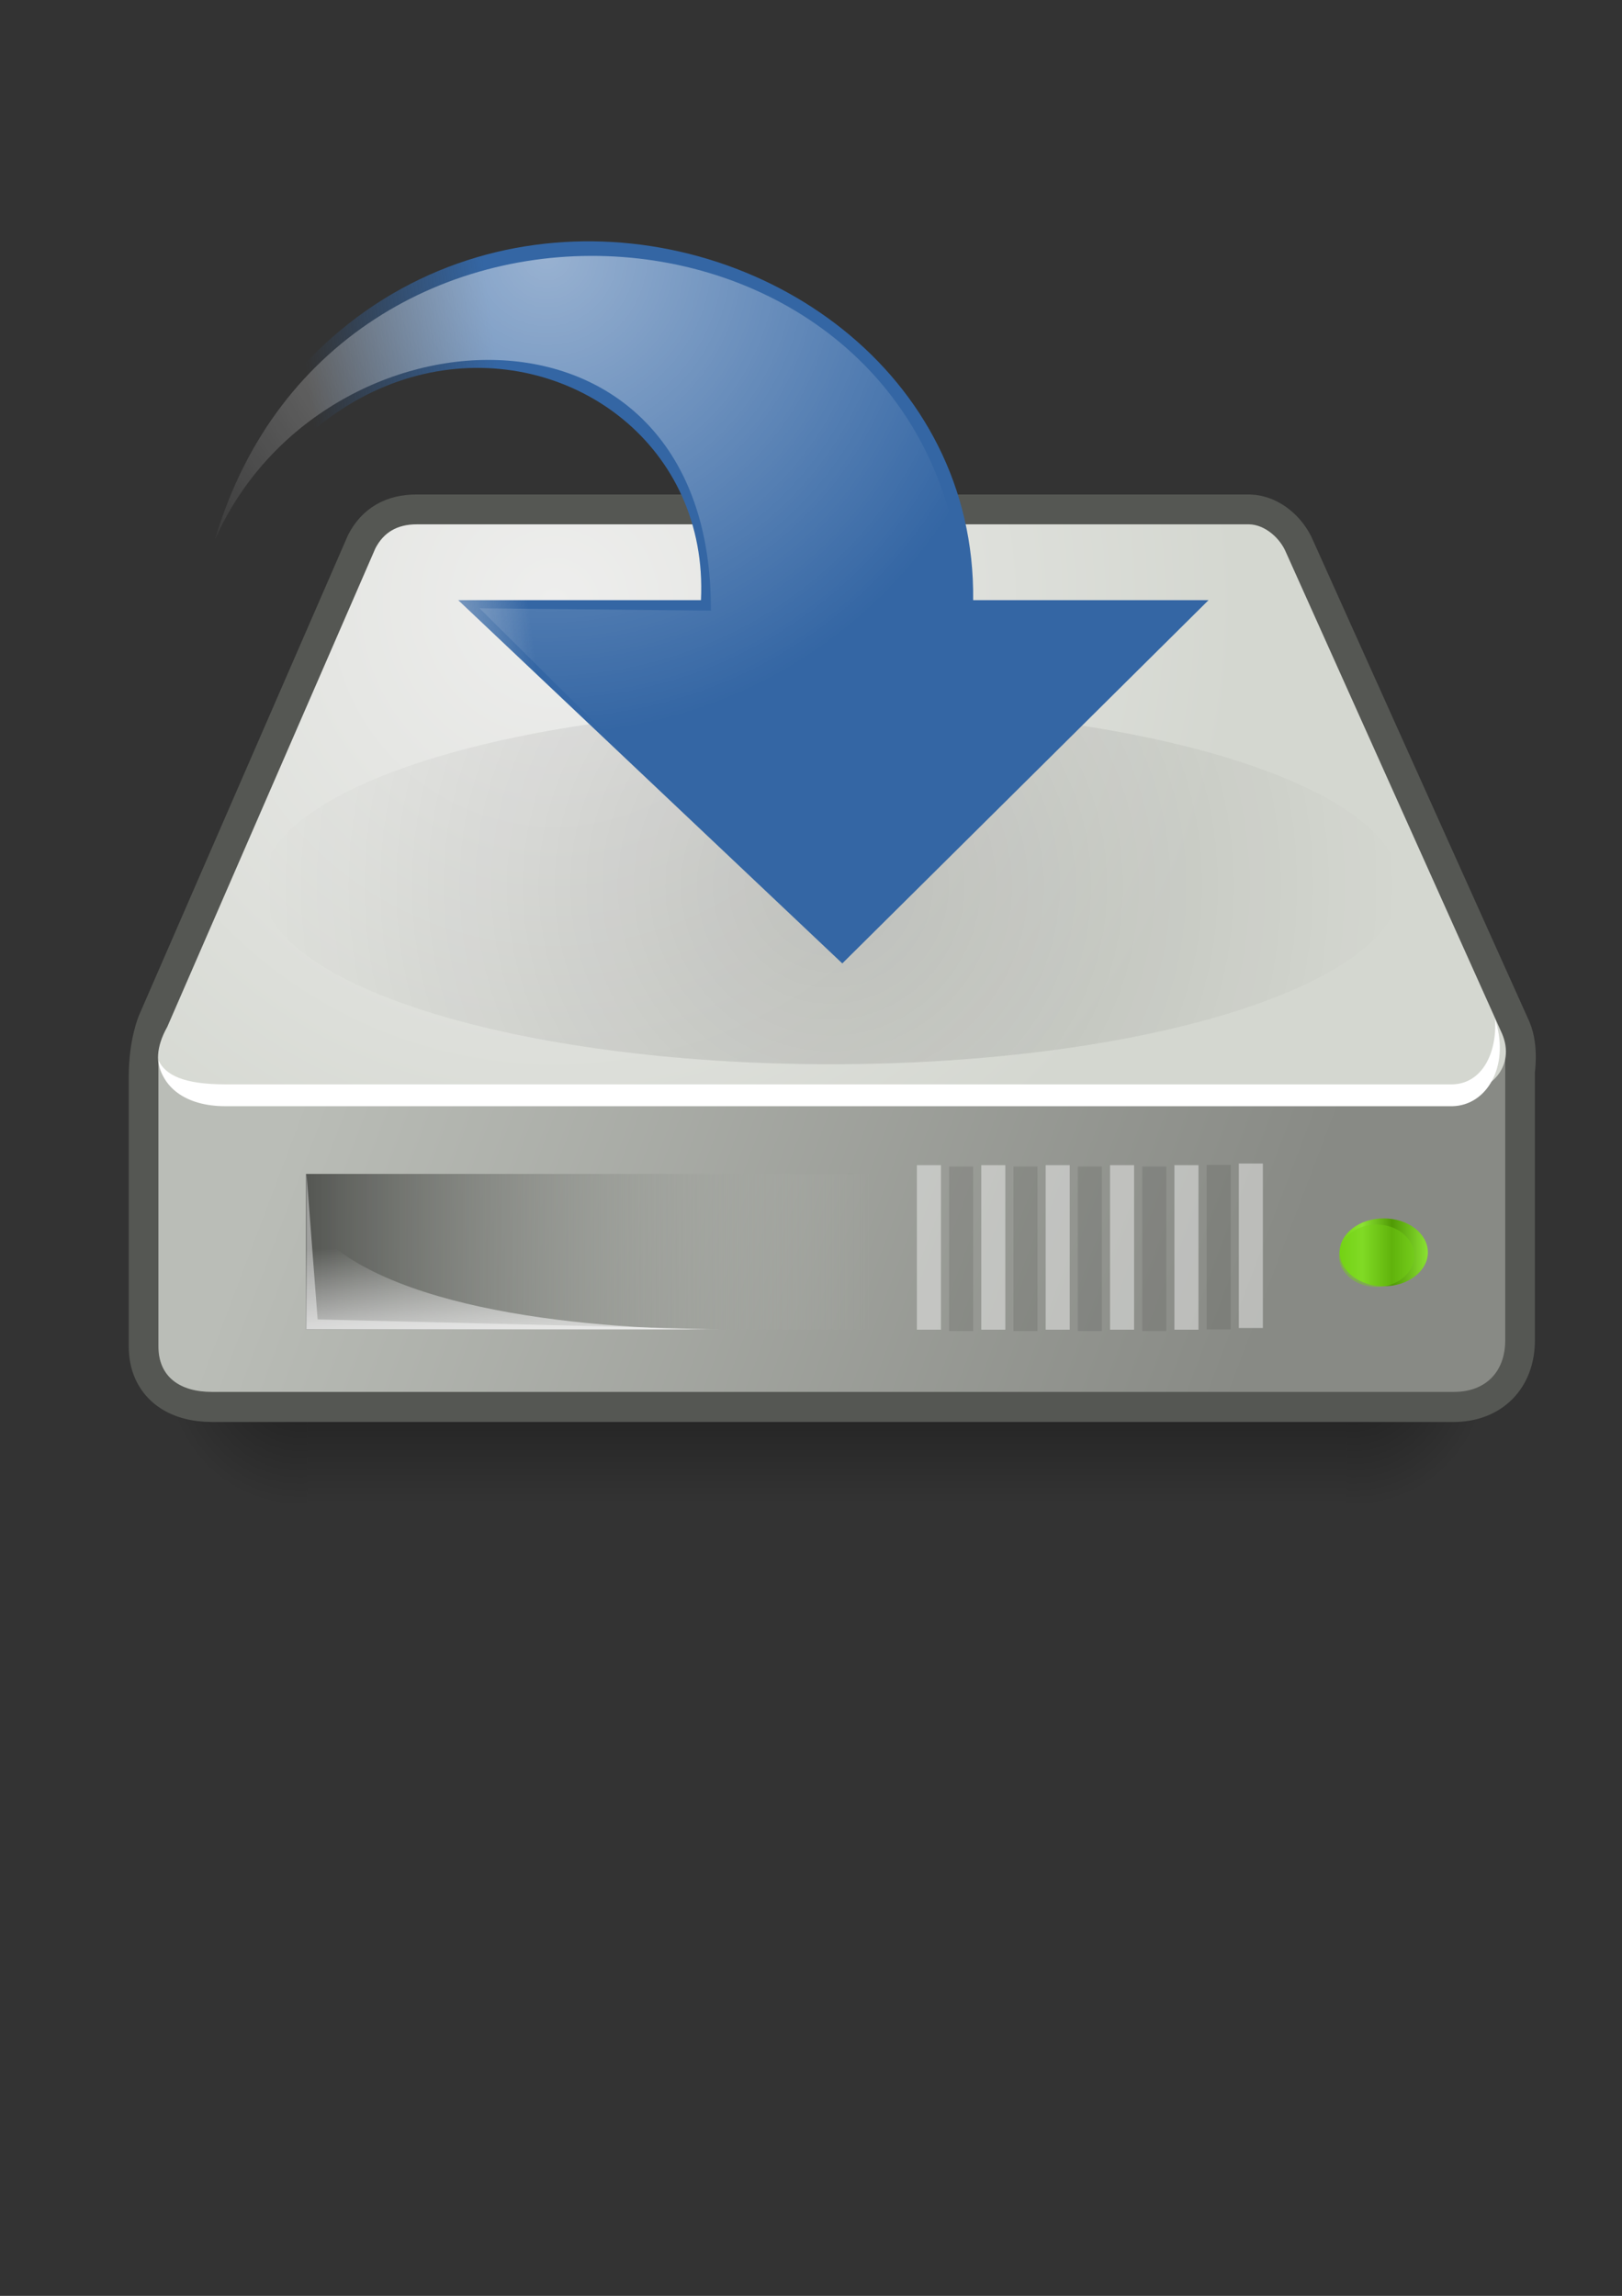 <?xml version="1.0" encoding="UTF-8"?>
<svg width="595pt" version="1.1" xmlns="http://www.w3.org/2000/svg" height="842pt" viewBox="0 0 595 842" xmlns:xlink="http://www.w3.org/1999/xlink">
 <rect x="0" y="0" width="595" height="842" fill="#333333" stroke="none"/>
 <defs>
  <linearGradient id="Grad0" y1="-5.63689e-07" x1="144.463" y2="94.681" gradientUnits="userSpaceOnUse" x2="144.463">
   <stop offset="0%" stop-color="#000000" stop-opacity="0"/>
   <stop offset="50%" stop-color="#000000" stop-opacity="1"/>
   <stop offset="100%" stop-color="#000000" stop-opacity="0"/>
  </linearGradient>
  <radialGradient cx="2.413" cy="46.78" id="Grad1" r="49.178" gradientUnits="userSpaceOnUse">
   <stop offset="0%" stop-color="#000000" stop-opacity="1"/>
   <stop offset="100%" stop-color="#000000" stop-opacity="0"/>
  </radialGradient>
  <radialGradient cx="95.943" cy="46.78" id="Grad2" r="49.178" gradientUnits="userSpaceOnUse">
   <stop offset="0%" stop-color="#000000" stop-opacity="1"/>
   <stop offset="100%" stop-color="#000000" stop-opacity="0"/>
  </radialGradient>
  <linearGradient id="Grad3" y1="22.331" x1="51.144" y2="150.195" gradientUnits="userSpaceOnUse" x2="388.622">
   <stop offset="0%" stop-color="#babdb7" stop-opacity="1"/>
   <stop offset="100%" stop-color="#888a85" stop-opacity="1"/>
  </linearGradient>
  <radialGradient cx="150.405" cy="28.745" id="Grad4" r="251.499" gradientUnits="userSpaceOnUse">
   <stop offset="0%" stop-color="#eeeeed" stop-opacity="1"/>
   <stop offset="100%" stop-color="#d4d7d0" stop-opacity="1"/>
  </radialGradient>
  <linearGradient id="Grad5" y1="28.535" x1="-0" y2="28.535" gradientUnits="userSpaceOnUse" x2="208.13">
   <stop offset="0%" stop-color="#555753" stop-opacity="1"/>
   <stop offset="100%" stop-color="#babdb7" stop-opacity="0"/>
  </linearGradient>
  <linearGradient id="Grad6" y1="45.97" x1="52.188" y2="10.603" gradientUnits="userSpaceOnUse" x2="51.532">
   <stop offset="0%" stop-color="#eeeeee" stop-opacity="1"/>
   <stop offset="100%" stop-color="#eeeeee" stop-opacity="0"/>
  </linearGradient>
  <clipPath id="Clip0">
   <path d="M0 0 L32.606 0 L32.606 25.139 L0 25.139 L0 0 Z" transform="translate(491.175, 446.831)"/>
  </clipPath>
  <linearGradient id="Grad7" y1="12.454" x1="0" y2="12.454" gradientUnits="userSpaceOnUse" x2="32.357">
   <stop offset="0%" stop-color="#74d215" stop-opacity="1"/>
   <stop offset="25.568%" stop-color="#8be233" stop-opacity="1"/>
   <stop offset="59.401%" stop-color="#509a05" stop-opacity="1"/>
   <stop offset="100%" stop-color="#8be233" stop-opacity="1"/>
  </linearGradient>
  <radialGradient cx="208.798" cy="65.439" id="Grad8" r="208.798" gradientUnits="userSpaceOnUse">
   <stop offset="0%" stop-color="#000000" stop-opacity="1"/>
   <stop offset="100%" stop-color="#000000" stop-opacity="0"/>
  </radialGradient>
  <linearGradient id="Grad9" y1="218.057" x1="148.539" y2="227.034" gradientUnits="userSpaceOnUse" x2="79.383">
   <stop offset="0%" stop-color="#3466a4" stop-opacity="1"/>
   <stop offset="100%" stop-color="#3466a4" stop-opacity="0"/>
  </linearGradient>
  <radialGradient cx="121.693" cy="48.674" id="Grad10" r="175.585" gradientUnits="userSpaceOnUse">
   <stop offset="0%" stop-color="#ffffff" stop-opacity="1"/>
   <stop offset="100%" stop-color="#ffffff" stop-opacity="0"/>
  </radialGradient>
 </defs>
 <g id="Background">
  <path style="fill:url(#Grad0); fill-rule:evenodd; fill-opacity:0.402;stroke:none;" id=" rect4173" d="M0 0 L381.472 0 L381.472 94.681 L0 94.681 L0 0 Z" transform="translate(112.627, 456.648)"/>
  <path style="fill:url(#Grad1); fill-rule:nonzero; fill-opacity:0.402;stroke:none;" id=" path5058" d="M0 0 L0 94.676 C40.685 94.854 98.356 73.464 98.356 47.332 C98.356 21.2 52.955 5.93015e-06 0 0 Z" transform="translate(494.099, 456.651)"/>
  <path style="fill:url(#Grad2); fill-rule:nonzero; fill-opacity:0.402;stroke:none;" id=" path5018" d="M98.356 0 L98.356 94.676 C57.671 94.854 0 73.464 0 47.332 C0 21.2 45.401 5.93015e-06 98.356 0 Z" transform="translate(14.271, 456.651)"/>
  <path style="fill:none;stroke:#555753; stroke-width:22.06; stroke-linecap:round; stroke-linejoin:round; stroke-dasharray:none;" id=" path4196" d="M94.471 0 C87.09 0 82.293 2.977 79.34 8.657 L2.952 184.134 C2.952 184.134 0 191.024 0 202.409 L0 301.414 C0 312.522 7.768 318.086 19.558 318.086 L474.935 318.086 C486.565 318.086 493.756 310.718 493.756 299.17 L493.756 200.164 C493.756 200.164 495.007 192.26 492.649 186.699 L413.308 10.26 C411.129 5.008 405.787 0.122 400.023 0 L94.471 0 Z" transform="translate(58.26, 192.385)"/>
  <path style="fill:url(#Grad3); fill-rule:evenodd;stroke:none;" id=" path4170" d="M0 7.102 L9.029 0 L453.155 0.641 L494.042 3.897 L494.042 110.993 C494.042 122.541 486.873 129.905 475.243 129.905 L19.624 129.905 C7.834 129.905 0 124.343 0 113.236 L0 7.102 Z" transform="translate(58.117, 380.568)"/>
  <path style="fill:url(#Grad4); fill-rule:evenodd;stroke:none;" id=" path3093" d="M8.435 184.271 C0 199.294 8.428 208.821 20.665 208.821 L481.209 208.821 C494.424 208.577 502.999 198.439 498.079 186.836 L418.791 10.26 C416.612 5.008 411.059 0.122 405.295 0 L99.953 0 C92.573 0 87.723 3.115 84.77 8.794 L8.435 184.271 Z" transform="translate(52.936, 192.294)"/>
  <path style="fill:url(#Grad5); fill-rule:evenodd;stroke:none;" id=" rect4174" d="M0 0 L208.13 0 L208.13 57.069 L0 57.069 L0 0 Z" transform="translate(112.254, 430.528)"/>
  <path style="fill:url(#Grad6); fill-rule:evenodd; fill-opacity:0.811;stroke:none;" id=" path4194" d="M0 41.157 L0 0 C21.675 32.618 97.972 41.157 152.776 41.157 L0 41.157 Z" transform="translate(112.254, 446.441)"/>
  <path style="fill:#ffffff; fill-rule:evenodd;stroke:none;" id=" path4201" d="M490.359 0 C491.11 12.824 485.47 23.76 474.747 24.046 L24.61 24.046 C9.386 24.046 2.554 20.712 0 15.14 C1.084 24.829 9.752 32.062 24.61 32.062 L474.747 32.062 C487.453 31.722 495.445 17.451 490.714 1.336 L490.359 0 Z" transform="translate(58.09, 373.633)"/>
  <path style="fill:none;stroke:none;" id=" path4252" d="M93.162 0 C86.056 0 81.438 2.866 78.596 8.334 L2.842 178.549 C2.842 178.549 0 185.182 0 196.143 L0 291.456 C0 305.355 5.244 308.148 18.829 308.148 L463.866 308.148 C479.491 308.148 481.985 304.902 481.985 289.296 L481.985 193.982 C481.985 193.982 483.189 186.373 480.919 181.019 L403.061 8.595 C400.963 3.538 396.559 0.118 391.01 0 L93.162 0 Z" transform="translate(63.783, 197.034)"/>
  <path style="fill:none;stroke:#ffffff; stroke-opacity:0.424; stroke-width:8.824; stroke-linecap:square; stroke-linejoin:miter; stroke-dasharray:none;" id=" path4282" d="M0 0 L0 51.513 " transform="translate(458.846, 431.119)"/>
  <path style="fill:none;stroke:#ffffff; stroke-opacity:0.424; stroke-width:8.824; stroke-linecap:square; stroke-linejoin:miter; stroke-dasharray:none;" id=" path4284" d="M0 0 L0 51.513 " transform="translate(435.228, 431.733)"/>
  <path style="fill:none;stroke:#ffffff; stroke-opacity:0.424; stroke-width:8.824; stroke-linecap:square; stroke-linejoin:miter; stroke-dasharray:none;" id=" path4286" d="M0 0 L0 51.513 " transform="translate(411.61, 431.733)"/>
  <path style="fill:none;stroke:#ffffff; stroke-opacity:0.424; stroke-width:8.824; stroke-linecap:square; stroke-linejoin:miter; stroke-dasharray:none;" id=" path4288" d="M0 0 L0 51.513 " transform="translate(387.993, 431.733)"/>
  <path style="fill:none;stroke:#ffffff; stroke-opacity:0.424; stroke-width:8.824; stroke-linecap:square; stroke-linejoin:miter; stroke-dasharray:none;" id=" path4290" d="M0 0 L0 51.513 " transform="translate(364.375, 431.733)"/>
  <path style="fill:none;stroke:#ffffff; stroke-opacity:0.424; stroke-width:8.824; stroke-linecap:square; stroke-linejoin:miter; stroke-dasharray:none;" id=" path4292" d="M0 0 L0 51.513 " transform="translate(340.758, 431.733)"/>
  <path style="fill:none;stroke:#000000; stroke-opacity:0.097; stroke-width:8.824; stroke-linecap:square; stroke-linejoin:miter; stroke-dasharray:none;" id=" path4294" d="M0 0 L0 51.513 " transform="translate(447.037, 431.631)"/>
  <path style="fill:none;stroke:#000000; stroke-opacity:0.097; stroke-width:8.824; stroke-linecap:square; stroke-linejoin:miter; stroke-dasharray:none;" id=" path4296" d="M0 0 L0 51.513 " transform="translate(423.419, 432.245)"/>
  <path style="fill:none;stroke:#000000; stroke-opacity:0.097; stroke-width:8.824; stroke-linecap:square; stroke-linejoin:miter; stroke-dasharray:none;" id=" path4298" d="M0 0 L0 51.513 " transform="translate(399.802, 432.245)"/>
  <path style="fill:none;stroke:#000000; stroke-opacity:0.097; stroke-width:8.824; stroke-linecap:square; stroke-linejoin:miter; stroke-dasharray:none;" id=" path4300" d="M0 0 L0 51.513 " transform="translate(376.184, 432.245)"/>
  <path style="fill:none;stroke:#000000; stroke-opacity:0.097; stroke-width:8.824; stroke-linecap:square; stroke-linejoin:miter; stroke-dasharray:none;" id=" path4302" d="M0 0 L0 51.513 " transform="translate(352.566, 432.245)"/>
  <path style="fill:#ffffff; fill-rule:evenodd; fill-opacity:0.44;stroke:none;" id=" path4572" d="M0 0 L0 56.749 L148.348 56.749 L4.059 53.222 L0 0 Z" transform="translate(112.454, 430.665)"/>
  <g id="Group4" clip-path="url(#Clip0)">
   <path style="fill:url(#Grad7); fill-rule:evenodd;stroke:none;" id=" path22448" d="M32.357 12.454 C32.357 19.331 25.113 24.907 16.178 24.907 C7.243 24.907 0 19.331 0 12.454 C0 5.576 7.243 0 16.178 0 C25.113 0 32.357 5.576 32.357 12.454 Z" transform="translate(491.425, 446.831)"/>
   <path style="fill:#74d215; fill-rule:evenodd; fill-opacity:0.459;stroke:none;" id=" path22450" d="M27.597 11.441 C27.597 17.76 21.419 22.882 13.798 22.882 C6.178 22.882 0 17.76 0 11.441 C0 5.122 6.178 0 13.798 0 C21.419 0 27.597 5.122 27.597 11.441 Z" transform="translate(491.175, 449.088)"/>
  </g>
  <path style="fill:url(#Grad8); fill-rule:evenodd; fill-opacity:0.141;stroke:none;" id=" path8660" d="M417.596 65.439 C417.596 29.298 324.114 0 208.798 0 C93.482 0 5.68434e-14 29.298 5.68434e-14 65.439 C0 101.58 93.482 130.878 208.798 130.878 C324.114 130.878 417.596 101.58 417.596 65.439 L417.596 65.439 Z" transform="translate(95.974, 259.423)"/>
  <path style="fill:url(#Grad9); fill-rule:nonzero;stroke:none;" id=" path1432" d="M12.169 320.313 C0 0 313.744 50.623 311.864 217.239 L398.221 217.239 L263.864 350.471 L122.959 217.239 L212.014 217.239 C217.412 104.697 14.599 71.77 12.169 320.313 Z" transform="translate(45.12, 2.858)"/>
  <path style="fill:url(#Grad10); fill-rule:nonzero; fill-opacity:0.494;stroke:none;" id=" path4989" d="M351.169 179.265 L327.738 205.383 C263.852 189.826 234.612 233.385 142.651 223.15 L97.053 177.915 L181.917 178.765 C182.493 57.224 39.147 64.227 0 152.756 C44.967 0 269.997 21.212 274.603 178.264 L351.169 179.265 Z" transform="translate(78.85, 45.172)"/>
 </g>
</svg>
